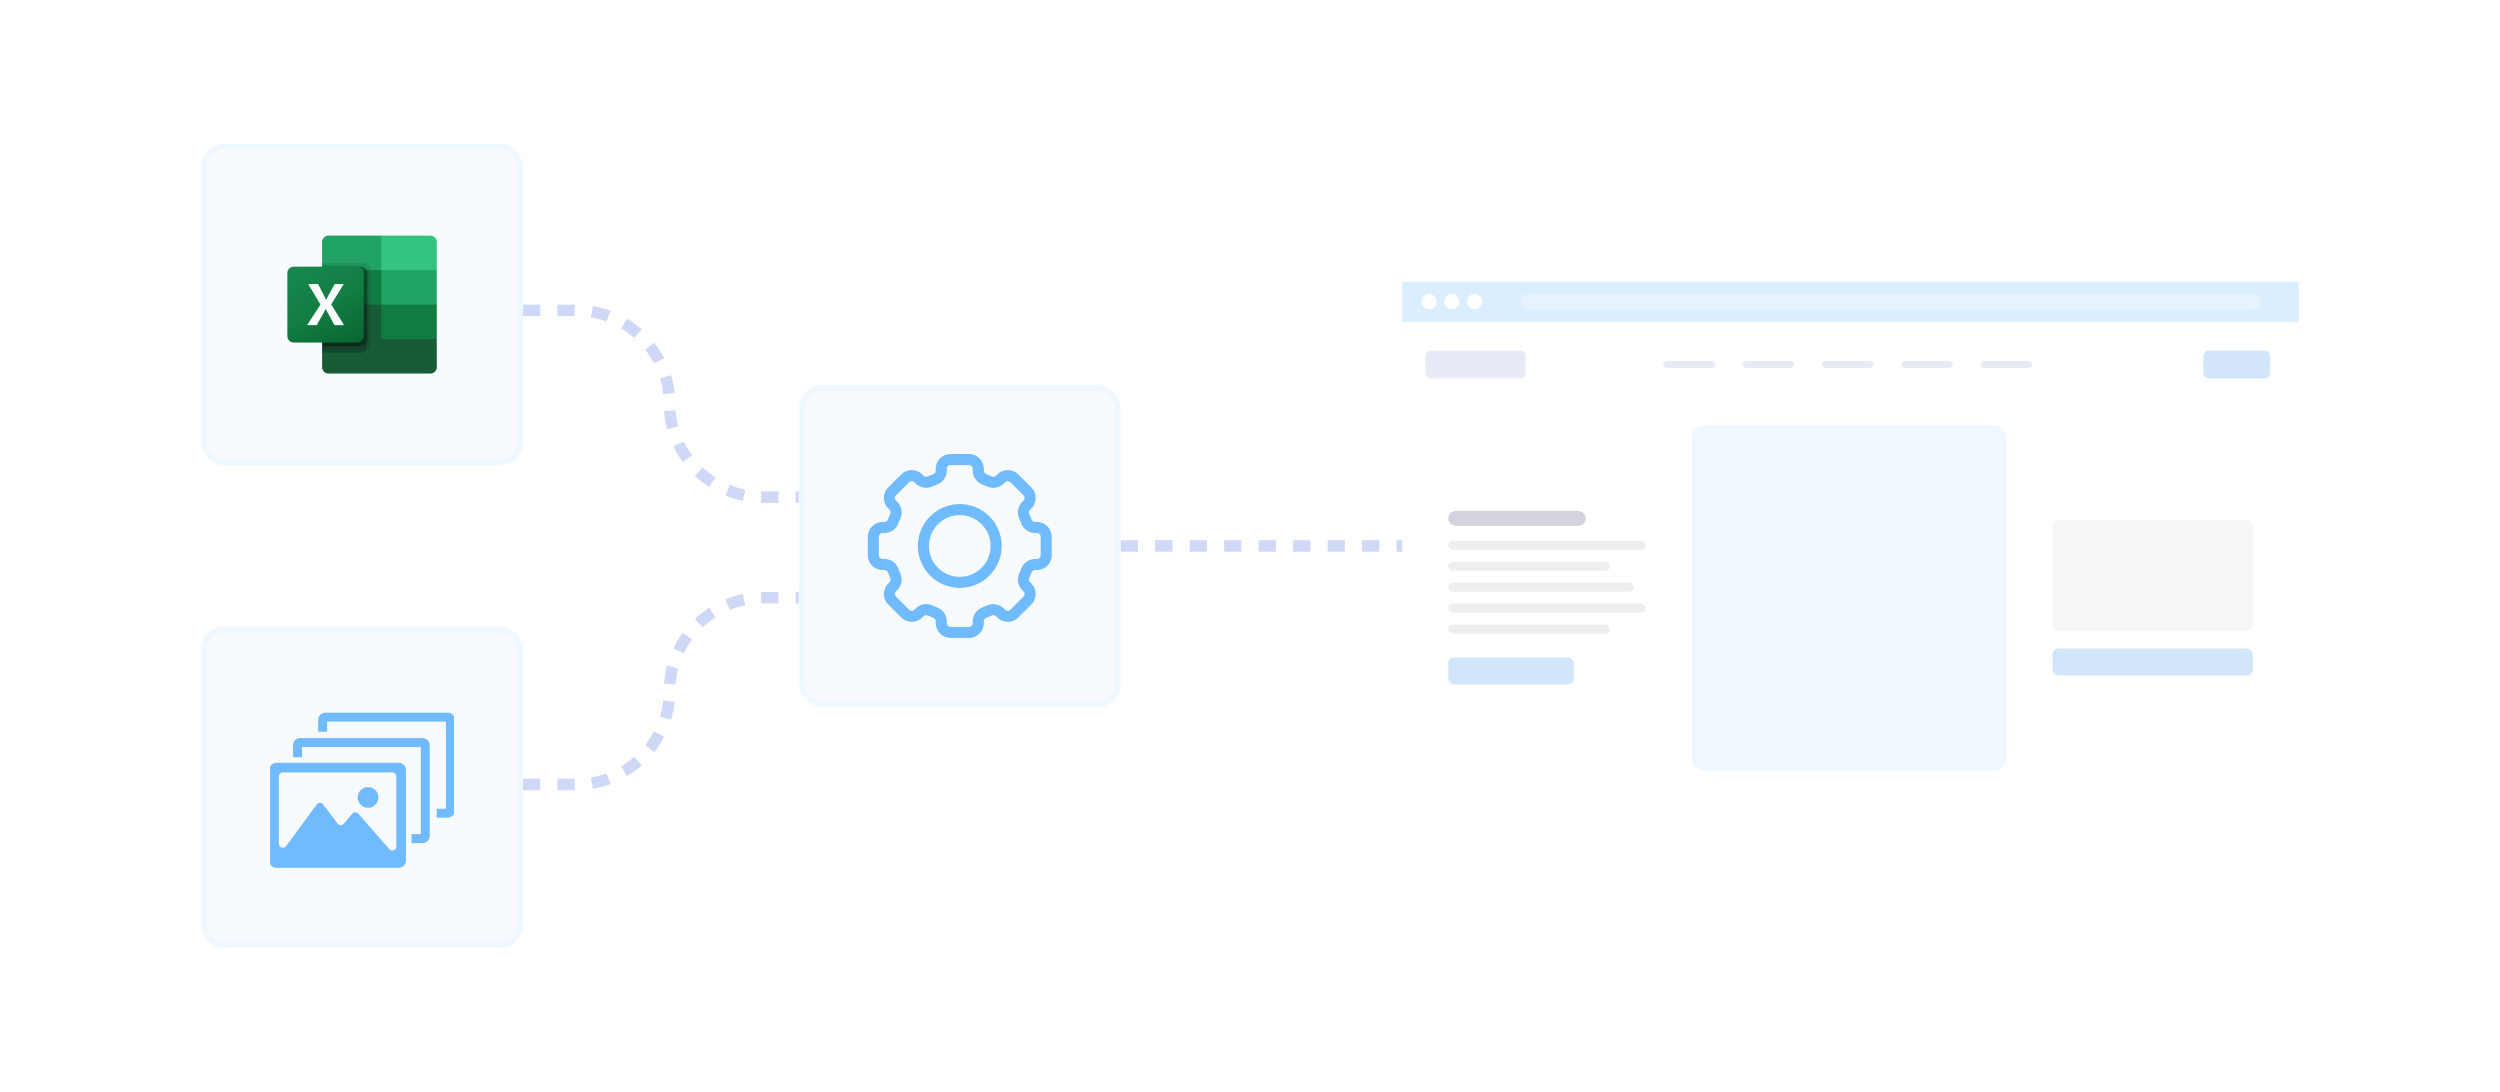 <svg width="435" height="190" viewBox="0 0 435 190" fill="none" xmlns="http://www.w3.org/2000/svg"><defs><symbol id="content" viewBox="0 0 435 190" preserveAspectRatio="xMidYMid meet"><path id="NoColourRemove" d="M91 54H100.25C109.225 54 116.5 61.275 116.5 70.25V70.25C116.5 79.225 123.775 86.5 132.75 86.5H139" stroke="#D0D8F8" stroke-width="2" stroke-dasharray="3 3"/><path d="M91 136.5H100.25C109.225 136.5 116.5 129.225 116.5 120.25V120.25C116.5 111.275 123.775 104 132.75 104H139" stroke="#D0D8F8" stroke-width="2" stroke-dasharray="3 3"/><path d="M195 95H245.5" stroke="#D0D8F8" stroke-width="2" stroke-dasharray="3 3"/><rect x="35.5" y="25.5" width="55" height="55" rx="3.5" fill="#F0F8FF" fill-opacity="0.5"/><rect x="35.5" y="25.5" width="55" height="55" rx="3.5" stroke="#F0F8FF"/><g clip-path="url(#a)"><path d="M66.326 52.4L56.046 50.6V63.9C56.046 64.507 56.543 64.999 57.155 64.999H74.892C75.504 64.999 76 64.507 76 63.9V58.999L66.326 52.4H66.326Z" fill="#185C37"/><path d="M66.326 41H57.155C56.543 41 56.046 41.492 56.046 42.1V47L66.326 53L71.767 54.8L76 53V47L66.326 41Z" fill="#21A366"/><path d="M56.046 47H66.326V53H56.046V47Z" fill="#107C41"/><path opacity="0.1" d="M63.403 45.8H56.046V60.8H63.403C64.014 60.798 64.51 60.306 64.511 59.7V46.9C64.51 46.293 64.014 45.802 63.403 45.8Z" fill="black"/><path opacity="0.2" d="M62.798 46.4H56.046V61.4H62.798C63.41 61.398 63.905 60.907 63.907 60.3V47.5C63.905 46.894 63.41 46.402 62.798 46.4Z" fill="black"/><path opacity="0.2" d="M62.798 46.4H56.046V60.2H62.798C63.41 60.198 63.905 59.707 63.907 59.1V47.5C63.905 46.894 63.41 46.402 62.798 46.4Z" fill="black"/><path opacity="0.2" d="M62.194 46.4H56.046V60.2H62.194C62.805 60.198 63.3 59.707 63.302 59.1V47.5C63.3 46.894 62.805 46.402 62.194 46.4Z" fill="black"/><path d="M51.108 46.401H62.194C62.806 46.401 63.302 46.893 63.302 47.5V58.501C63.302 59.108 62.806 59.6 62.194 59.6H51.108C50.496 59.6 50 59.108 50 58.501V47.5C50 46.893 50.496 46.4 51.108 46.4V46.401Z" fill="url(#b)"/><path d="M53.433 56.575L55.764 52.99L53.628 49.425H55.346L56.512 51.705C56.62 51.921 56.694 52.082 56.733 52.188H56.749C56.825 52.016 56.906 51.848 56.99 51.685L58.237 49.426H59.814L57.624 52.97L59.87 56.575H58.191L56.845 54.072C56.781 53.966 56.728 53.854 56.684 53.738H56.664C56.625 53.852 56.572 53.96 56.508 54.062L55.122 56.575H53.433L53.433 56.575Z" fill="white"/><path d="M74.892 41H66.326V47H76V42.1C76 41.492 75.504 41 74.892 41Z" fill="#33C481"/><path d="M66.326 53H76V59H66.326V53Z" fill="#107C41"/></g><rect x="35.5" y="109.5" width="55" height="55" rx="3.5" fill="#F0F8FF" fill-opacity="0.5"/><rect x="35.5" y="109.5" width="55" height="55" rx="3.5" stroke="#F0F8FF"/><g clip-path="url(#c)"><path fill-rule="evenodd" clip-rule="evenodd" d="M52.238 128.429H73.529C74.217 128.429 74.775 128.992 74.775 129.674V145.457C74.775 146.145 74.212 146.702 73.529 146.702H71.614V145.144H73.222V129.987H52.55V131.755H50.992V129.674C50.992 128.986 51.555 128.429 52.238 128.429ZM56.61 124H77.901C78.59 124 79.147 124.563 79.147 125.245V141.028C79.147 141.716 78.584 142.273 77.901 142.273H75.986V140.715H77.594V125.558H56.922V127.326H55.365V125.245C55.365 124.557 55.927 124 56.61 124ZM48.099 132.727H69.391C70.078 132.727 70.636 133.29 70.636 133.972V149.755C70.636 150.443 70.073 151 69.391 151H48.099C47.411 151 46.853 150.437 46.853 149.755V133.972C46.853 133.284 47.416 132.727 48.099 132.727ZM64.035 136.951C65.024 136.951 65.831 137.753 65.831 138.748C65.831 139.743 65.03 140.545 64.035 140.545C63.04 140.545 62.238 139.743 62.238 138.748C62.238 137.753 63.04 136.951 64.035 136.951ZM49.782 147.231L55.109 139.982C55.245 139.8 55.438 139.697 55.666 139.697C55.893 139.697 56.087 139.794 56.223 139.976L58.73 143.296C58.861 143.473 59.049 143.569 59.265 143.575C59.481 143.581 59.674 143.495 59.816 143.33L61.3 141.585C61.437 141.426 61.618 141.34 61.823 141.34C62.034 141.34 62.215 141.42 62.352 141.579L67.742 147.754C67.935 147.975 68.236 148.049 68.509 147.947C68.788 147.845 68.958 147.589 68.958 147.293V135.087C68.958 134.706 68.646 134.393 68.265 134.393H49.219C48.838 134.393 48.525 134.706 48.525 135.087V146.81C48.525 147.117 48.713 147.378 49.003 147.469C49.293 147.566 49.6 147.469 49.782 147.219V147.231Z" fill="#70BAFF"/></g><rect x="139.5" y="67.5" width="55" height="55" rx="3.5" fill="#F0F8FF" fill-opacity="0.5"/><rect x="139.5" y="67.5" width="55" height="55" rx="3.5" stroke="#F0F8FF"/><g clip-path="url(#d)"><path d="M167 102.294C162.978 102.294 159.707 99.022 159.707 95C159.707 90.978 162.978 87.707 167 87.707C171.022 87.707 174.293 90.978 174.293 95C174.293 99.022 171.022 102.294 167 102.294ZM167 89.629C164.038 89.629 161.629 92.039 161.629 95C161.629 97.962 164.038 100.371 167 100.371C169.961 100.371 172.371 97.962 172.371 95C172.371 92.039 169.961 89.629 167 89.629Z" fill="#70BAFF"/><path d="M168.611 111H165.389C163.971 111 162.816 109.846 162.816 108.428V108.099C162.816 107.826 162.641 107.585 162.371 107.485C162.06 107.369 161.75 107.24 161.448 107.101C161.185 106.98 160.889 107.027 160.696 107.22L160.463 107.453C159.46 108.456 157.829 108.456 156.826 107.453L154.547 105.174C153.544 104.171 153.544 102.54 154.547 101.537L154.78 101.304C154.973 101.111 155.02 100.815 154.899 100.552C154.76 100.25 154.631 99.94 154.515 99.629C154.415 99.359 154.174 99.184 153.901 99.184H153.572C152.154 99.184 151 98.029 151 96.611V93.389C151 91.971 152.154 90.816 153.572 90.816H153.901C154.174 90.816 154.415 90.641 154.515 90.371C154.631 90.06 154.76 89.75 154.899 89.448C155.02 89.185 154.973 88.889 154.78 88.696L154.547 88.463C153.544 87.46 153.544 85.829 154.547 84.826L156.826 82.547C157.829 81.544 159.46 81.544 160.463 82.547L160.696 82.78C160.889 82.973 161.185 83.02 161.448 82.899C161.75 82.76 162.06 82.631 162.371 82.516C162.641 82.415 162.816 82.174 162.816 81.901V81.572C162.816 80.154 163.971 79 165.389 79H168.611C170.029 79 171.184 80.154 171.184 81.572V81.901C171.184 82.174 171.359 82.415 171.629 82.516C171.939 82.631 172.25 82.76 172.552 82.899C172.815 83.02 173.111 82.973 173.304 82.78L173.537 82.547C174.023 82.061 174.669 81.794 175.356 81.794C176.044 81.794 176.689 82.062 177.176 82.547L179.454 84.826C179.94 85.312 180.207 85.957 180.207 86.645C180.207 87.332 179.939 87.978 179.454 88.464L179.221 88.697C179.028 88.891 178.981 89.186 179.102 89.449C179.241 89.75 179.369 90.061 179.485 90.372C179.585 90.642 179.826 90.817 180.099 90.817H180.428C181.846 90.817 183 91.972 183 93.39V96.612C183 98.03 181.846 99.185 180.428 99.185H180.099C179.826 99.185 179.585 99.36 179.485 99.63C179.369 99.941 179.24 100.251 179.101 100.553C178.98 100.817 179.027 101.112 179.22 101.305L179.453 101.538C179.939 102.024 180.206 102.67 180.206 103.357C180.206 104.045 179.938 104.69 179.453 105.177L177.174 107.455C176.688 107.941 176.043 108.208 175.355 108.208C174.668 108.208 174.022 107.94 173.536 107.455L173.303 107.222C173.109 107.029 172.814 106.982 172.551 107.103C172.249 107.243 171.939 107.371 171.628 107.487C171.358 107.587 171.183 107.828 171.183 108.101V108.43C171.183 109.848 170.028 111.002 168.61 111.002L168.611 111ZM161.156 105.116C161.526 105.116 161.9 105.194 162.251 105.355C162.509 105.474 162.773 105.584 163.039 105.682C164.054 106.06 164.737 107.03 164.737 108.099V108.428C164.737 108.786 165.029 109.078 165.388 109.078H168.61C168.969 109.078 169.26 108.786 169.26 108.428V108.099C169.26 107.031 169.943 106.06 170.959 105.682C171.224 105.584 171.489 105.474 171.747 105.355C172.733 104.902 173.904 105.104 174.661 105.861L174.894 106.094C175.017 106.217 175.18 106.284 175.354 106.284C175.528 106.284 175.691 106.216 175.814 106.094L178.093 103.815C178.216 103.692 178.283 103.529 178.283 103.355C178.283 103.181 178.215 103.018 178.093 102.895L177.86 102.662C177.103 101.905 176.901 100.735 177.354 99.748C177.473 99.49 177.583 99.226 177.681 98.96C178.058 97.945 179.029 97.261 180.097 97.261H180.426C180.785 97.261 181.077 96.97 181.077 96.611V93.389C181.077 93.03 180.785 92.739 180.426 92.739H180.097C179.03 92.739 178.059 92.055 177.681 91.04C177.583 90.774 177.472 90.51 177.354 90.252C176.901 89.265 177.103 88.095 177.86 87.338L178.093 87.105C178.216 86.982 178.283 86.819 178.283 86.645C178.283 86.471 178.215 86.308 178.093 86.185L175.814 83.906C175.691 83.783 175.528 83.716 175.354 83.716C175.18 83.716 175.017 83.784 174.894 83.906L174.661 84.139C173.904 84.896 172.734 85.099 171.747 84.645C171.489 84.526 171.223 84.416 170.959 84.318C169.942 83.94 169.26 82.97 169.26 81.901V81.572C169.26 81.214 168.969 80.922 168.61 80.922H165.388C165.029 80.922 164.737 81.214 164.737 81.572V81.901C164.737 82.969 164.054 83.94 163.039 84.318C162.773 84.416 162.509 84.526 162.251 84.645C161.264 85.098 160.093 84.896 159.337 84.139L159.104 83.906C158.851 83.653 158.438 83.653 158.185 83.906L155.906 86.185C155.653 86.438 155.653 86.851 155.906 87.104L156.139 87.337C156.896 88.093 157.099 89.264 156.645 90.251C156.526 90.509 156.416 90.773 156.318 91.039C155.94 92.055 154.97 92.737 153.901 92.737H153.572C153.214 92.737 152.922 93.029 152.922 93.388V96.61C152.922 96.969 153.214 97.26 153.572 97.26H153.901C154.969 97.26 155.94 97.943 156.318 98.959C156.416 99.225 156.526 99.489 156.645 99.747C157.098 100.734 156.896 101.904 156.139 102.661L155.906 102.894C155.653 103.147 155.653 103.56 155.906 103.813L158.185 106.091C158.438 106.345 158.851 106.345 159.104 106.091L159.337 105.859C159.824 105.371 160.485 105.113 161.156 105.113V105.116Z" fill="#70BAFF"/></g><g filter="url(#e)"><rect x="244" y="47" width="156" height="96" rx="4" fill="white"/><rect width="156" height="7" transform="translate(244 47)" fill="#DBEEFF"/><circle cx="248.64" cy="50.5" r="1.326" fill="white"/><circle cx="252.617" cy="50.5" r="1.326" fill="white"/><circle cx="256.593" cy="50.5" r="1.326" fill="white"/><g opacity="0.3"><rect x="264.547" y="49.175" width="128.825" height="2.651" rx="1.326" fill="white"/></g><rect x="252" y="86.907" width="23.941" height="2.602" rx="1.301" fill="#D2D3DB"/><rect x="252" y="92.111" width="34.349" height="1.561" rx="0.781" fill="#EEEEEE"/><rect x="252" y="95.755" width="28.104" height="1.561" rx="0.781" fill="#EEEEEE"/><rect x="252" y="99.397" width="32.268" height="1.561" rx="0.781" fill="#EEEEEE"/><rect x="252" y="103.041" width="34.349" height="1.561" rx="0.781" fill="#EEEEEE"/><rect x="252" y="106.684" width="28.104" height="1.561" rx="0.781" fill="#EEEEEE"/><rect x="252" y="112.409" width="21.859" height="4.684" rx="1.041" fill="#D1E6F9"/><rect x="294.35" y="72" width="54.781" height="60" rx="2.082" fill="#F0F8FF"/><rect x="357.13" y="88.469" width="34.87" height="19.256" rx="1.041" fill="#F5F6F8"/><rect x="357.13" y="110.848" width="34.87" height="4.684" rx="1.041" fill="#D1E6F9"/><path d="M264.471 59H248.969C248.434 59 248 59.434 248 59.969V62.876C248 63.411 248.434 63.844 248.969 63.844H264.471C265.006 63.844 265.44 63.411 265.44 62.876V59.969C265.44 59.434 265.006 59 264.471 59Z" fill="#E6EBF5"/><path d="M297.762 60.816H290.011C289.677 60.816 289.406 61.087 289.406 61.422C289.406 61.756 289.677 62.028 290.011 62.028H297.762C298.097 62.028 298.368 61.756 298.368 61.422C298.368 61.087 298.097 60.816 297.762 60.816Z" fill="#E6EBF5"/><path d="M311.569 60.816H303.818C303.484 60.816 303.212 61.087 303.212 61.422C303.212 61.756 303.484 62.028 303.818 62.028H311.569C311.903 62.028 312.175 61.756 312.175 61.422C312.175 61.087 311.903 60.816 311.569 60.816Z" fill="#E6EBF5"/><path d="M325.376 60.816H317.625C317.29 60.816 317.019 61.087 317.019 61.422C317.019 61.756 317.29 62.028 317.625 62.028H325.376C325.71 62.028 325.981 61.756 325.981 61.422C325.981 61.087 325.71 60.816 325.376 60.816Z" fill="#E6EBF5"/><path d="M339.182 60.816H331.431C331.097 60.816 330.826 61.087 330.826 61.422C330.826 61.756 331.097 62.028 331.431 62.028H339.182C339.517 62.028 339.788 61.756 339.788 61.422C339.788 61.087 339.517 60.816 339.182 60.816Z" fill="#E6EBF5"/><path d="M352.989 60.816H345.238C344.903 60.816 344.632 61.087 344.632 61.422C344.632 61.756 344.903 62.028 345.238 62.028H352.989C353.323 62.028 353.594 61.756 353.594 61.422C353.594 61.087 353.323 60.816 352.989 60.816Z" fill="#E6EBF5"/><path d="M383.374 59.969C383.374 59.434 383.807 59 384.342 59H394.031C394.566 59 395 59.434 395 59.969V62.876C395 63.411 394.566 63.844 394.031 63.844H384.342C383.807 63.844 383.374 63.411 383.374 62.876V59.969Z" fill="#D1E6F9"/></g><defs><filter id="e" x="237" y="42" width="170" height="110" filterUnits="userSpaceOnUse" color-interpolation-filters="sRGB"><feFlood flood-opacity="0" result="BackgroundImageFix"/><feColorMatrix in="SourceAlpha" type="matrix" values="0 0 0 0 0 0 0 0 0 0 0 0 0 0 0 0 0 0 127 0" result="hardAlpha"/><feOffset dy="2"/><feGaussianBlur stdDeviation="3.5"/><feColorMatrix type="matrix" values="0 0 0 0 0 0 0 0 0 0 0 0 0 0 0 0 0 0 0.08 0"/><feBlend mode="normal" in2="BackgroundImageFix" result="effect1_dropShadow_587_2731"/><feBlend mode="normal" in="SourceGraphic" in2="effect1_dropShadow_587_2731" result="shape"/></filter><linearGradient id="b" x1="52.311" y1="45.541" x2="60.891" y2="60.517" gradientUnits="userSpaceOnUse"><stop stop-color="#18884F"/><stop offset="0.5" stop-color="#117E43"/><stop offset="1" stop-color="#0B6631"/></linearGradient><clipPath id="a"><rect width="26" height="24" fill="white" transform="translate(50 41)"/></clipPath><clipPath id="c"><rect width="32" height="27" fill="white" transform="translate(47 124)"/></clipPath><clipPath id="d"><rect width="32" height="32" fill="white" transform="translate(151 79)"/></clipPath></defs></symbol></defs><use href="#content"/></svg>